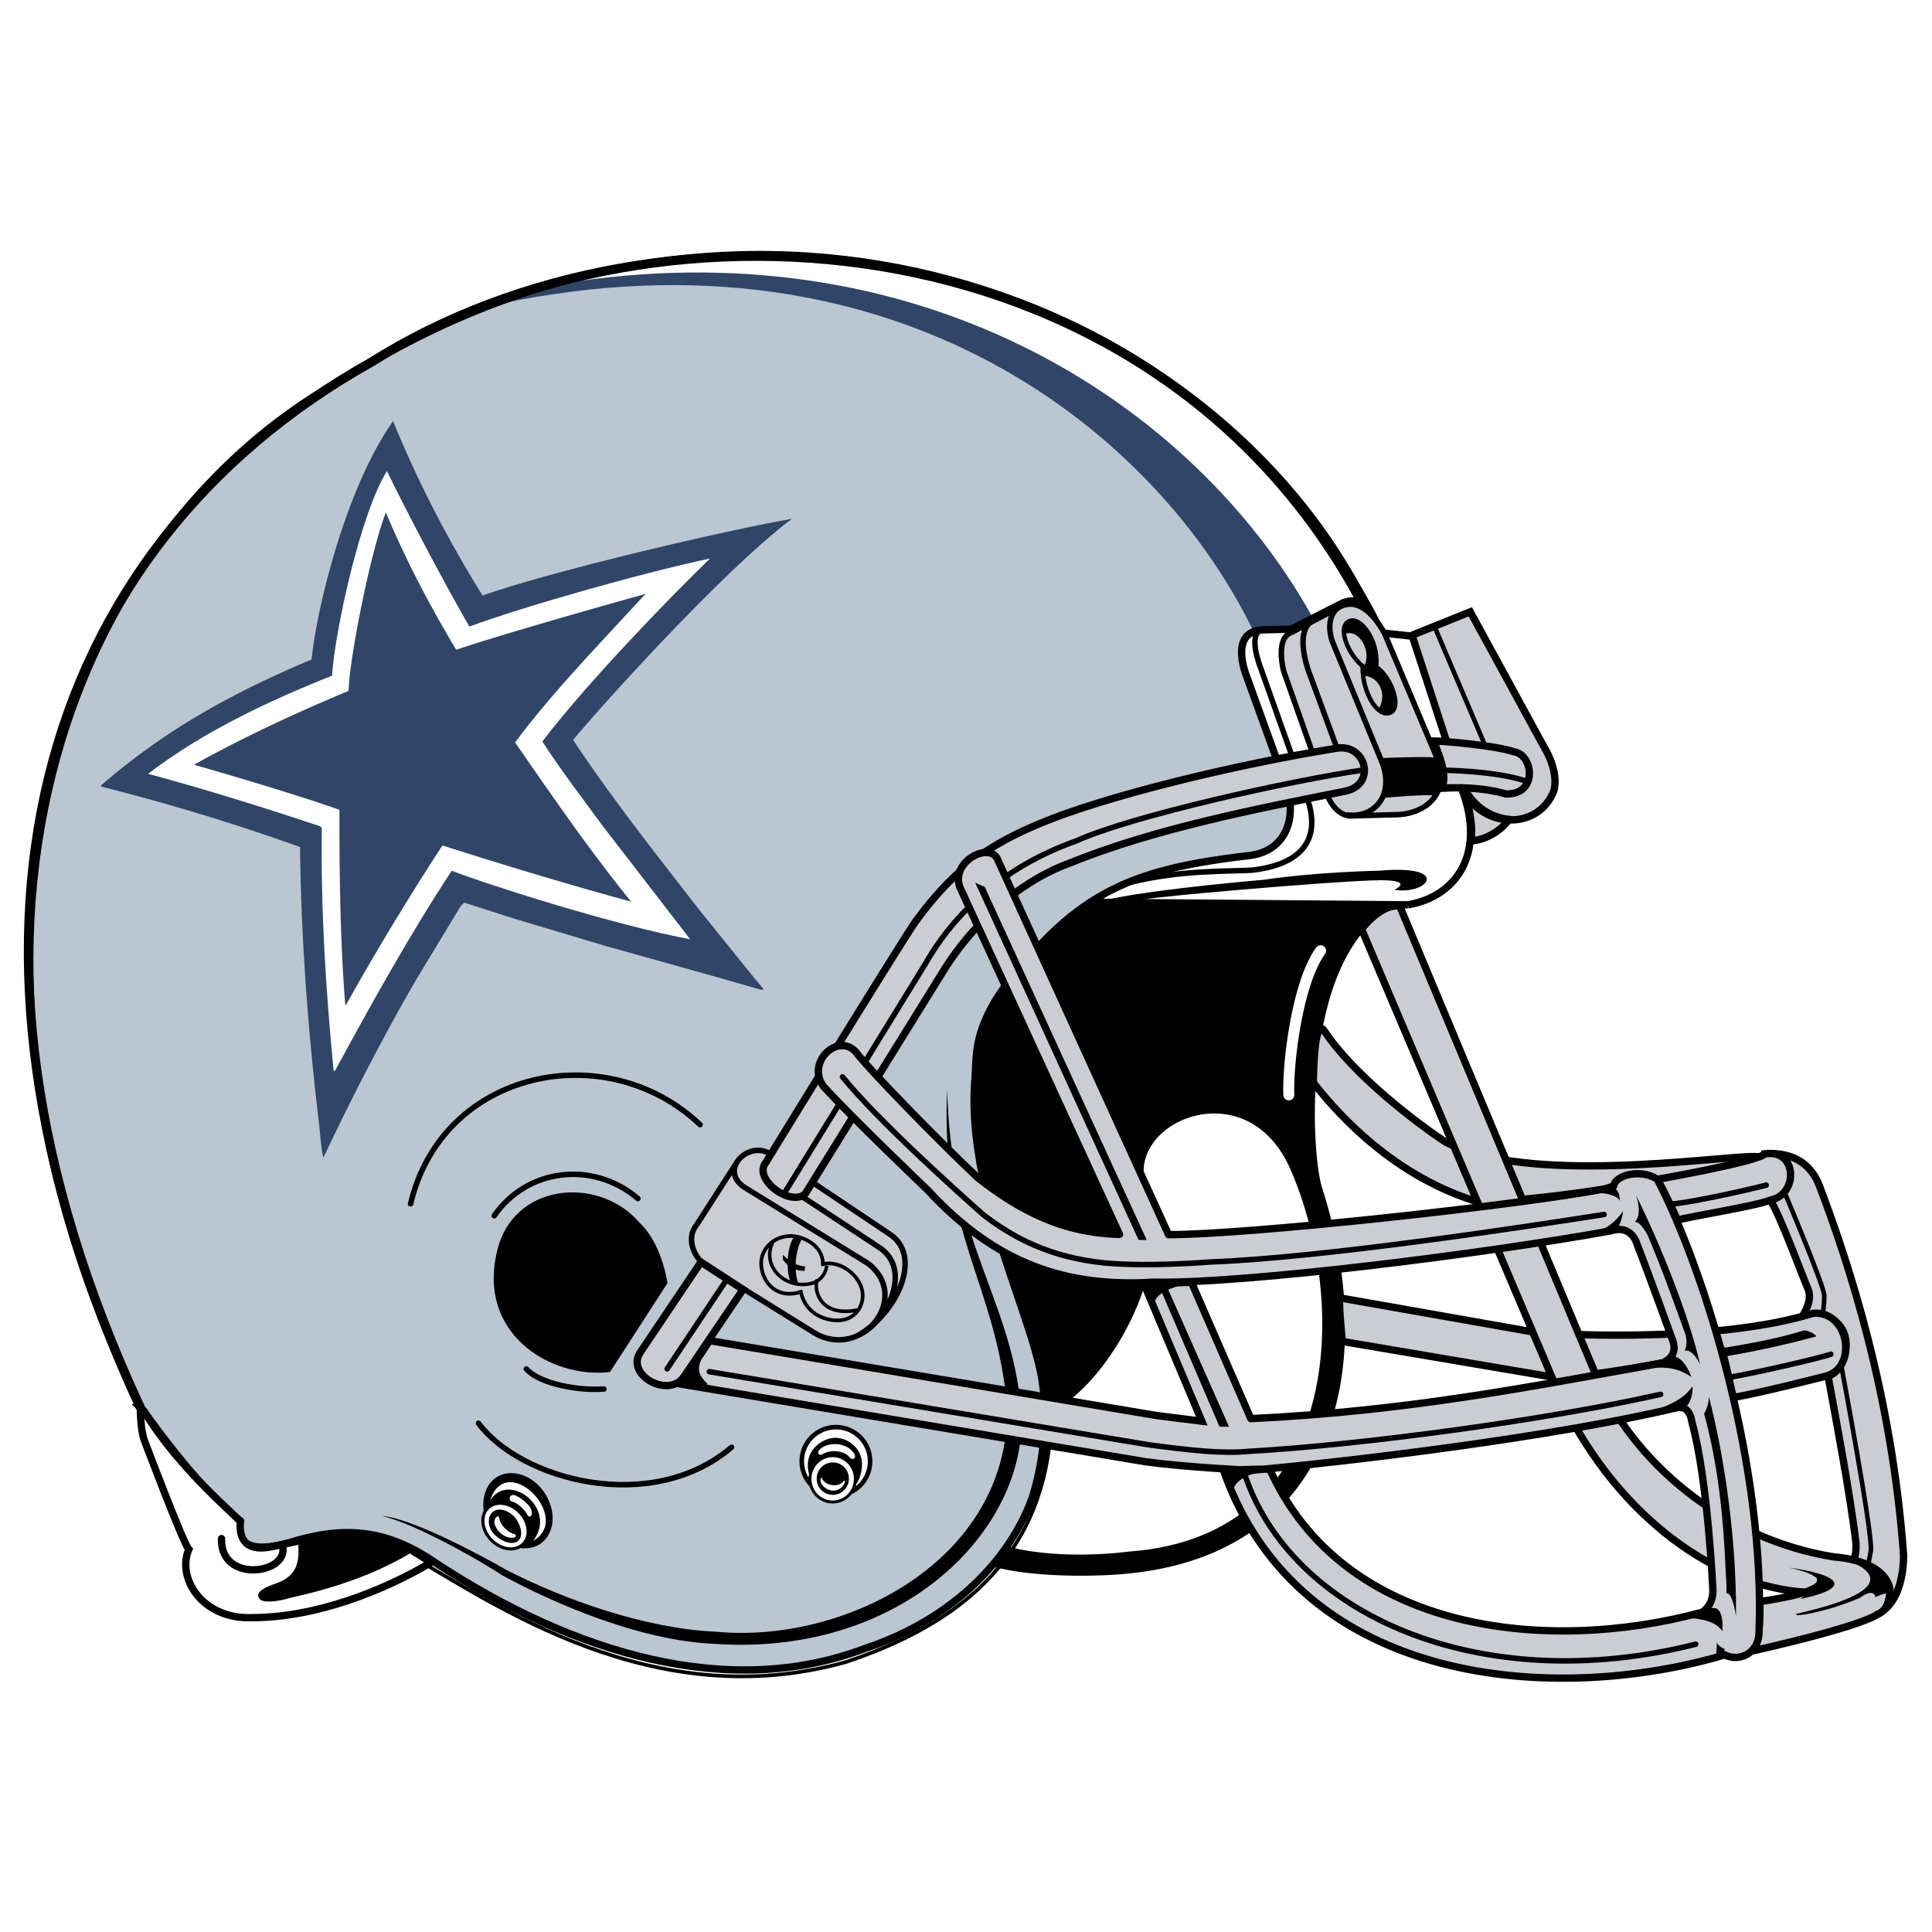 <svg xmlns="http://www.w3.org/2000/svg" width="2500" height="2500" viewBox="0 0 192.756 192.756"><path fill-rule="evenodd" clip-rule="evenodd" fill="#fff" d="M0 0h192.756v192.756H0V0z"/><path fill-rule="evenodd" clip-rule="evenodd" d="M36.116 155.523l.305.305-.648.625 1.784 1.785-.348.336-1.785-1.785-.649.627-.305-.305 1.646-1.588zM36.875 154.789l2.177 1.184-1.157-2.168.509-.491 2.089 2.092-.333.321L38.433 154l1.205 2.23-.343.332-2.241-1.23 1.726 1.727-.325.314-2.089-2.092.509-.492z"/><path d="M135.838 60.117C119.666 28.012 76.53 16.986 45.787 31.805-2.631 52.801-4.709 99.639 13.334 139.217c4.052 5.719 7.569 9.262 10.544 12.531-.415 1.9 1.345 3.266 3.249 2.594 2.719-.941 10.329-2.541 13.985.189 10.698 7.508 25.472 14.352 41.506 11.154 11.823-2.807 26.121-13.207 19.951-33.189-3.49-10.74-12.104-30.867 5.316-41.529 3.541-2.837 6.264-4.32 18.217-5.904 2.037-.264 3.822-5.009 1.797-8.004l-3.092-8.431s-2.559-5.576.973-5.834l3.123.012 5.441-2.695 1.494.006z" fill-rule="evenodd" clip-rule="evenodd" fill="#bac6d0"/><path fill-rule="evenodd" clip-rule="evenodd" fill="#bac6d0" d="M73.422 155.941l.017-4.343-6.518-.024-.016 4.344 6.517.023z"/><path d="M49.812 30.324c39.819-8.422 65.993 13.053 75.468 33.121 0 0 .305-.237.779-.236l1.631.001 6.314-3.221c.918-.508 1.699-.065 2.004.036-18.305-32.567-58.489-41.016-86.196-29.701z" fill-rule="evenodd" clip-rule="evenodd" fill="#2f4668"/><path d="M55.651 28.36c35.715-5.947 63.197 11.556 75.263 33.154l3.465-1.661c.441-.204 1.256-.1 1.596.171-20.307-36.098-61.582-37.896-80.324-31.664z" fill-rule="evenodd" clip-rule="evenodd" fill="#fff"/><path d="M48.141 59.414c-3.46-5.574-6.49-11.403-8.923-17.406-5.004 7.142-7.75 19.573-8.125 23.784-8.085 3.41-14.628 7.051-21.015 12.567v.116a211.286 211.286 0 0 1 19.856 6.033c.108 9.185.797 18.336 1.852 27.241.166 1.242.198 2.586.479 3.746 2.856-6.016 5.894-11.949 9.265-17.766l4.432-7.322.348-.349 5.105 1.629 8.834 2.643 10.989 3.075 4.642 1.33h.348l-1.243-1.492-5.366-6.653c-4.274-5.523-8.646-11.032-12.438-16.77 3.688-4.415 15.572-17.428 21.843-22.057-5.338.89-23.097 4.946-30.883 7.651z" fill-rule="evenodd" clip-rule="evenodd" fill="#2f4668"/><path d="M68.854 93.706c-7.319-1.348-19.915-5.338-23.786-6.832-4.298 6.545-7.984 13.24-11.687 20.017l-.1-.131c-.774-7.951-1.281-15.899-1.175-24.173l-.196-.167c-5.669-1.877-11.354-3.656-17.139-5.219 5.59-4.256 12.009-7.257 18.36-9.789.244-4.255 2.822-16.189 5.474-20.411 1.987 4.113 5.955 11.597 8.224 15.511 5.613-2.075 17.748-5.485 24.007-6.786-4.164 4.025-12.431 12.589-16.722 18.255 1.963 3.036 3.925 5.558 6.045 8.46l8.695 11.265z" fill-rule="evenodd" clip-rule="evenodd" fill="#fff"/><path d="M19.355 76.301c4.91-2.748 10.284-5.223 15.423-7.374.086-3.282 2.208-13.934 3.72-17.803 1.968 4.726 4.436 9.404 7.018 13.7 4.578-1.538 14.211-4.267 18.888-5.572-4.173 4.547-9.59 10.138-13.008 14.827 3.625 5.241 7.485 10.857 11.576 15.883-6.283-1.712-12.665-3.648-18.83-5.61a272.808 272.808 0 0 0-9.611 15.892h-.083c-.509-6.3-.587-12.783-.582-19.447-3.546-1.279-10.864-3.464-14.511-4.496z" fill-rule="evenodd" clip-rule="evenodd" fill="#2f4668"/><path d="M134.084 55.762s3.881 6.081 4.18 7.756l-4.725-7.351.545-.405z" fill-rule="evenodd" clip-rule="evenodd"/><path d="M145.422 77.887l-4.51-14.409c-3.801-.626-11.064-.671-15.002-.686-1.496.267-2.855 1.075-1.514 5.018l3.898 10.742c.941 2.312.107 7.333-5.865 7.174-2.039-.008-10.734 1.724-13.189 4.294l30.551.252c5.16-.388 8.996-4.77 5.631-12.385z" fill-rule="evenodd" clip-rule="evenodd" fill="#fff"/><path d="M128.965 63.007c-1.021.472-1.771 1.623-.428 5.226l2.418 6.866s1.359-.402 2.377-.399c1.971-.671 4.879 2.802.867 4.281 0 0-1.291.199-1.699.333.807 1.972 2.166 2.112 3.32 2.05 0 0 2.512-.127 3.732-.055 3.193-.599 4.693-2.358 4.025-5.211l-5.111-12.443c-1.348-2.993-3.516-4.086-4.674-3.141l-4.827 2.493zM146.691 61.039l-5.779 2.439 3.693 10.519c2.104.008 5.836.769 6.377.975 1.9.55 2.43 4.219-.762 4.274-.814-.343-2.781-.689-4.004-.559 1.279 2.72 4.668 4.159 7.596 2.066 1.703-1.352 1.781-4.136.43-5.838l-7.551-13.876zM76.898 115.117c-1.422-.887-2.816-.146-3.568 1.039l-4.097 6.4c-.717.947.192 2.92 1.039 3.568l11.073 6.898c3.015 1.539 5.024-.184 5.979-1.098 2.623-2.434 4.575-7.043 1.054-9.16l-7.281-4.848-.717 1.117c-.99 1.387-5.189-1.039-4.096-2.867l.614-1.049z" fill-rule="evenodd" clip-rule="evenodd" fill="#cbcdd3"/><path d="M14.003 140.439c-.016 4.344 2.682 8.971 4.835 14.139-.966 3.799 2.145 7.205 6.355 6.814 3.258.418 13.724-2.664 18.216-5.498-3.387-2.186-9.08-4.65-14.521-1.957-2.584 1.35-5.566-.156-5.016-2.191-2.708-1.775-10.274-11.715-9.869-11.307z" fill-rule="evenodd" clip-rule="evenodd" fill="#fff"/><path d="M150.549 81.758s-1.229 1.896-3.809 2.159c.346-1.526-.457-4.823-.896-5.401h.236c.539 1.428 2.197 2.996 4.469 3.242z" fill-rule="evenodd" clip-rule="evenodd" fill="#cbcdd3" stroke="#000" stroke-width=".731" stroke-miterlimit="2.613"/><path d="M140.064 90.001c-10.473 4.034-9.33 25.22-8.121 28.618 5.77 18.217 1.082 37.072-20.648 38.482 0 0-7.268.551-12.354-.826 5.729-6.904 5.465-17.219 4.154-21.199-1.209-3.672-7.115-21.346-5.996-30.303 1.035-8.271 12.006-14.753 12.006-14.753l30.959-.019z" fill-rule="evenodd" clip-rule="evenodd"/><path d="M104.43 141.189c5.986-2.963 10.639-12.314 10.385-16.932.143-1.766-.121-3.939-.521-6.113-1.877-6.252 10.229-11.502 14.533-1.303 5.797 13.527 5.023 36.408-16.166 37.957 0 0-6.52.926-11.945-.453 4.573-7.075 3.714-13.156 3.714-13.156z" fill-rule="evenodd" clip-rule="evenodd" fill="#fff"/><path d="M135.984 60.183l.322.17m.001.001c-15.34-30.702-61.053-48.036-101.409-22.891C8.534 51.448-9.828 91.097 14.003 140.303c0 0 5.808 8.373 10.005 11.443 0 0-1.304 3.865 4.744 2.191 5.166-1.609 9.511-1.594 14.657 1.957 13.97 9.199 29.392 13.686 42.873 8.58 11.42-3.758 19.739-13.639 17.752-26.273-.92-8.15-11.984-26.658-3.924-39.391 7.369-10.291 13.623-12.168 24.762-13.483 3.533-.53 4.904-4.055 3.02-8.135m.001 0l-3.596-9.926m0 0s-1.748-4.452 1.896-4.431m0 0l2.635-.066 5.17-2.629m0 .001c.852-.336 1.689-.158 1.986.042" fill="none" stroke="#000" stroke-width=".731" stroke-linecap="round" stroke-linejoin="round" stroke-miterlimit="2.613"/><path d="M40.29 154.797c9.146 5.33 24.921 16.387 44.087 11.029 10.06-3.355 18.773-9.23 20.312-21.512" fill="none" stroke="#000" stroke-width=".365" stroke-miterlimit="2.613"/><path d="M73.568 115.887l-4.097 6.365m0 0c-1.091 1.354-.148 3.395 1.07 4.078m.001 0l10.667 6.625m-.001 0c4.709 2.869 9.824-3.492 5.39-6.904m.001 0l-12.09-7.445m0-.001c-3.116-1.777.291-5.023 2.457-3.385m-.001.001l11.817 7.918m.001 0c3.25 2.152.853 7.711-3.128 10.07m0 0c2.822-1.277 5.389-6.428 2.172-8.682m0 0l-7.821-5.154" fill="none" stroke="#000" stroke-width=".548" stroke-miterlimit="2.613"/><path d="M94.505 108.701c.354 15.35 6.303 20.662 7.348 31.666 1.098 11.557-11.228 24.939-30.504 23.645-7.603-.301-16.278-4.137-21.292-6.871-2.302-1.547-8.806-5.193-11.926-5.883 2.714.145 9.49 3.701 12.335 5.342 5.827 3.01 13.963 5.891 20.887 6.189 12.894 1.271 29.355-7.084 29.142-22.428-1.175-12.496-6.723-17.134-5.99-31.66z" fill-rule="evenodd" clip-rule="evenodd"/><path d="M128.76 63.143l4.627-2.426m0-.001s2.252-2.003 4.742 2.461m0 .001l5.383 12.783m0 0c1.039 3.365-1.377 5.155-3.959 5.315m0 0l-4.48.119m-.001 0s-2.039.468-2.977-3.033m.001 0l-4.029-11.421m-.001 0s-.836-3.193.693-3.798" fill="none" stroke="#000" stroke-width=".548" stroke-miterlimit="2.613"/><path d="M176.086 115.121c3.123-.26 4.746 1.375 5.418 3.143 2.977 7.799 7.254 20.939 8.414 36.83 0 0 .188 4.615-2.602 5.963 0 0-6.516-.838-3.379-4.221 0 0 1.361-.539 1.232-2.848-.523-4.617-1.988-12.363-2.787-16.711 2.311-.535 3.285-6.912-2.557-5.984 0 0 1.092-1.488.553-2.713s-2.822-7.479-3.768-8.84c2.175-.4 2.328-4.607-.524-4.619z" fill-rule="evenodd" clip-rule="evenodd" fill="#cbcdd3" stroke="#000" stroke-width=".731" stroke-miterlimit="2.613"/><path d="M132.139 102.869c2.93 4.432 9.334 9.27 12.043 11.045 8.094 4.365 27.016 1.459 30.816 1.475 4.383.018-19.025 4.545-27.58 4.512-9.086-2.75-14.762-9.832-16.385-11.875 0-.001.026-6.79 1.106-5.157z" fill-rule="evenodd" clip-rule="evenodd" fill="#cbcdd3" stroke="#000" stroke-width=".731" stroke-miterlimit="2.613"/><path d="M172.871 139.346s-.67-3.475-1.068-4.553c0 0-11.008 2.402-16.576 2.652l-21.305-3.611s-.391-3.939-.254-4.346l19.674 3.469s17.104 1.287 27.572-1.932c3.531-.258 4.461 5.312 1.334 6.252 0 0-6.561 1.686-9.242 2.137l-.135-.068z" fill-rule="evenodd" clip-rule="evenodd" fill="#cbcdd3"/><path d="M172.871 139.346s-.67-3.475-1.068-4.553c0 0-11.008 2.402-16.576 2.652m0 0l-21.305-3.611m0 0s-.391-3.939-.254-4.346m0 0l19.674 3.469m0 0s17.104 1.287 27.572-1.932c3.531-.258 4.461 5.312 1.334 6.252 0 0-6.561 1.686-9.242 2.137" fill="none" stroke="#000" stroke-width=".731" stroke-linecap="round" stroke-miterlimit="2.613"/><path d="M109.105 90.02l31.363.254m.001 0c4.756-.796 7.895-5.061 5.34-11.657" fill="none" stroke="#000" stroke-width=".731" stroke-miterlimit="2.613"/><path d="M126.193 62.835c-1.947-.05-.434 3.758-.434 3.758m.001.001l4.836 13.596m0-.001c1.072 3.805-.973 6.106-5.729 6.631-2.172.127-7.061-.027-11.951 1.177" fill="none" stroke="#000" stroke-width=".548" stroke-miterlimit="2.613"/><path d="M138.129 63.178l2.783.3 3.287 10.11 1.609 5.03m.001 0c2.158 4.217 7.758 4.205 9.232.239 0 0 .584-1.696-1.002-4.349m0 0l-7.348-13.469-6.051 2.438" fill="none" stroke="#000" stroke-width=".731" stroke-miterlimit="2.613"/><path fill="none" stroke="#000" stroke-width=".457" stroke-miterlimit="2.613" d="M143.164 62.616l5.037 11.835"/><path d="M143.043 73.923c.756.003 6.074.43 8.008 1.082 1.934.279 2.428 4.32-.83 4.207 0 0-2.447-.824-6.381-.567.623-1.384-.32-3.402-.797-4.722z" fill-rule="evenodd" clip-rule="evenodd" fill="#cbcdd3" stroke="#000" stroke-width=".731" stroke-miterlimit="2.613"/><path d="M144.051 76.846s5.34.059 8.279 1.118" fill="none" stroke="#000" stroke-width=".548" stroke-miterlimit="2.613"/><path d="M131.762 94.858c-2.32 3.115-3.301 11.257-3.178 14.38" fill="none" stroke="#fff" stroke-width="1.096" stroke-linecap="round" stroke-miterlimit="2.613"/><path d="M82.111 126.125c-.013-2.002-2.189-2.883-3.377-2.807-1.825.117-2.925 1.537-2.78 2.998.166 1.689 1.568 3.332 3.949 2.576" fill="none" stroke="#000" stroke-width=".365" stroke-linecap="square" stroke-miterlimit="2.613"/><path d="M137.318 66.538v-.26m0 0c.139-2.477-1.477-4.45-2.395-4.376-1.566.125-.795 2.995 1.025 4.566-.072 2.15 1.154 4.763 2.459 4.702 1.596-.073.6-3.452-1.09-4.631" fill="none" stroke="#000" stroke-width=".439" stroke-linecap="square" stroke-miterlimit="2.613"/><path d="M137.547 70.743c.869-1.397.094-3.226-1.471-3.329-.193-.425-.129-.75-.129-.75 1.049-1.299-.18-3.846-1.615-3.461l-.195-.196c-.121-2.347 3.262-.64 3.018 3.433 3.154 1.999 2.224 6.363.392 4.303z" fill-rule="evenodd" clip-rule="evenodd"/><path d="M134.598 81.325c2.52.207 4.42-1.884 3.379-5.044m0-.001L133 64.177m0 0c-.572-1.36-.564-3.634 1.473-3.897m-1.139 14.217l-2.553-6.935m0 0s-1.953-4.623.326-5.734" fill="none" stroke="#000" stroke-width=".548" stroke-linecap="square" stroke-miterlimit="2.613"/><path d="M76.42 115.965s12.707-20.726 14.89-23.977c3.959-5.416 7.362-7.711 12.53-9.864 6.352-2.653 19.16-5.81 29.629-7.491 2.854-.397 3.957 3.817.527 4.347-8.596 1.712-18.818 3.702-27.184 7.093-4.195 1.508-8.98 4.991-12.533 10.544l-13.935 22.484c-1.497 1.354-5.288-1.511-3.924-3.136z" fill-rule="evenodd" clip-rule="evenodd" fill="#cbcdd3" stroke="#000" stroke-width=".731" stroke-miterlimit="2.613"/><path d="M136.041 76.816c-7.016 1.025-23.008 4.521-28.678 7.087-7.207 2.553-12.112 7.15-14.982 12.164m0-.001L78.31 118.959" fill="none" stroke="#000" stroke-width=".548" stroke-miterlimit="2.613"/><path d="M14.003 140.439s-.009 2.172.396 3.26c0 0 3.898 10.334 4.439 10.879-1.233 2.848 1.331 7.031 6.355 6.814 6.313-.012 13.045-2.668 17.809-5.5l-2.1-1.332c-4.661 2.834-9.927 4.035-12.17 4.537-2.175.67-4.109.256-.948-.818 2.414-.908 2.455-2.674 2.326-4.607 0 0-1.087.266-3.125.666-1.732.34-3.19-.113-3.012-2.49.022-.293-5.989-5.08-9.565-11l-.405-.409z" fill-rule="evenodd" clip-rule="evenodd" fill="#fff" stroke="#000" stroke-width=".731" stroke-miterlimit="2.613"/><path d="M28.208 154.342c.533 2.719-6.26 3.643-6.107-.836" fill="none" stroke="#000" stroke-width=".731" stroke-linecap="round" stroke-miterlimit="2.613"/><path d="M41.004 154.494c-3.928-2.393-9.295-1.463-10.757-.924.094 2.139.019 3.92-1.952 4.643-2.108.771-2.962 2.229.539.918 0 0 7.585-1.651 12.17-4.637zM66.598 128.012l-5.736 8.871c-5.841.725-13.699-3.854-11.086-12.736 1.993-6.238 10.209-6.75 14.128-2.051 0 0 1.964 1.636 2.694 5.916z" fill-rule="evenodd" clip-rule="evenodd"/><path d="M63.643 119.582c-4.466-3.818-11.055-3.029-14.331 1.711m10.932 17.285c-2.309.195-6.312-.432-7.731-1.998m17.336-24.375c-9.336-8.861-25.71-5.527-28.884 7.902" fill="none" stroke="#000" stroke-width=".548" stroke-linecap="round" stroke-miterlimit="2.613"/><path d="M83.388 149.203a3.408 3.408 0 1 0 .025-6.817 3.408 3.408 0 0 0-.025 6.817z" fill-rule="evenodd" clip-rule="evenodd" fill="#fff" stroke="#000" stroke-width=".457" stroke-miterlimit="2.613"/><path d="M83.35 148.996c1.249.004 2.417-.818 2.539-2.711.109-1.707-1.356-2.725-2.518-2.729-1.076-.004-2.636.893-2.67 2.6-.034 1.709 1.486 2.836 2.649 2.84z" fill-rule="evenodd" clip-rule="evenodd" stroke="#000" stroke-width=".216" stroke-miterlimit="2.613"/><path d="M83.086 145.234c1.25.006 2.261 1.043 2.256 2.32-.005 1.275-1.022 2.307-2.274 2.303s-2.262-1.043-2.257-2.32c.006-1.277 1.023-2.308 2.275-2.303z" fill-rule="evenodd" clip-rule="evenodd" fill="#fff" stroke="#000" stroke-width=".293" stroke-miterlimit="2.613"/><path d="M83.083 149.145a1.615 1.615 0 0 0 1.612-1.613 1.613 1.613 0 0 0-1.599-1.625 1.613 1.613 0 0 0-1.612 1.613 1.614 1.614 0 0 0 1.599 1.625z" fill-rule="evenodd" clip-rule="evenodd"/><path d="M81.868 147.547c-.121.938 1.655 1.904 2.433.375 0 0 .005-.383-.187-.105-.377.545-1.617.488-2.06-.217-.044-.155-.138-.26-.186-.053zM85.192 144.986c.368.547-.196.779-.479.348-.528-.588-1.851-.764-2.617-.252-.342.205-.696-.07-.259-.518.859-.74 2.622-.668 3.355.422z" fill-rule="evenodd" clip-rule="evenodd" fill="#fff"/><path d="M72.985 144.396c-8.037 6.828-21.058 3.248-25.245-2.402" fill="none" stroke="#000" stroke-width=".548" stroke-linecap="round" stroke-miterlimit="2.613"/><path d="M165.35 117.66s9.918-1.727 10.736-2.539c3.26-.529 3.379 4.086.525 4.619-1.518.625-8.441 1.686-9.24 2.002 0 0-1.078-2.449-2.021-4.082z" fill-rule="evenodd" clip-rule="evenodd" fill="#cbcdd3" stroke="#000" stroke-width=".731" stroke-miterlimit="2.613"/><path d="M180.129 158.857c-8.789-.541-18.574-7.402-24.232-18.965L135.844 92.7s1.912-2.573 3.811-2.294l19.512 46.646c3.553 8.621 12.689 16.525 23.828 18.285 0 0 4.922.223 5.555 3.145 0 0 .127 2.105-1.232 2.574 0 0-1.09 1.082-12.438 3.652 0 0 .816-.709.697-4.918 2.445-.365 6.215-1.029 6.051-2.082l-1.499 1.149z" fill-rule="evenodd" clip-rule="evenodd" fill="#cbcdd3"/><path d="M180.129 158.857c-8.789-.541-18.574-7.402-24.232-18.965m-.001.001l-20.053-47.192m.001 0s1.912-2.573 3.811-2.294m-.001 0l19.512 46.646m0 0c3.553 8.621 12.689 16.525 23.828 18.285 0 0 4.922.223 5.555 3.145 0 0 .127 2.105-1.232 2.574 0 0-1.09 1.082-12.438 3.652 0 0 .816-.709.697-4.918 2.445-.365 6.215-1.029 6.051-2.082" fill="none" stroke="#000" stroke-width=".731" stroke-linecap="round" stroke-miterlimit="2.613"/><path d="M177.973 118.795s4.037 9.51 4.033 10.469c-.004 1.086-.143 1.766-.143 1.766m1.881 5.437s3.061 16.307 2.918 18.207m0 0l-.277 1.492" fill="none" stroke="#000" stroke-width=".457" stroke-linecap="round" stroke-miterlimit="2.613"/><path d="M176.209 118.244c-3.125.803-8.426 1.869-9.375 1.867m5.908 17.266c1.766-.266 8.832-1.867 9.922-2.271" fill="none" stroke="#000" stroke-width=".548" stroke-linecap="round" stroke-miterlimit="2.613"/><path d="M179.615 159.537l.988-.711s3.061-1.279-2.094-2.42c4.614.629 6.782 1.93 1.106 3.131z" fill-rule="evenodd" clip-rule="evenodd"/><path d="M184.113 155.615s8.104 2.475-4.943 5.41l.135.137s2.377-.127 6.254-1.74c0 0 1.361-1.082 1.561-.062 0 0 2.652-1.484.809 1.361 0 0 1.465-1.184.453-3.02-.001 0-1.589-1.805-4.269-2.086z" fill-rule="evenodd" clip-rule="evenodd"/><path d="M172.094 165.105c-16.721 4.961-42.375 3.336-50.033-18.418 0 0 3.803-.121 4.617-.117 7.406 16.457 27.832 18.436 43.123 14.285 0 0 1.09-.539 1.096-2.168 0 0-.5-11.137-2.109-16.846 0 0-.129-1.766-1.623-1.363-12.08 2.867-32.334 5.332-42.387 6.221 0 0-6.381-.297-10.453-.855l-46.542-7.779c-2.172-.279-1.747-5.031 2.054-4.473l45.592 7.641 4.48.561-5.787-13.736 4.752-.117 5.924 13.6c15.889-.754 28.389-3.287 41.025-5.547 0 0 1.633-.537 1.096-2.168 0 0-2.555-7.07-3.629-9.791 0 0-.537-1.902-2.576-1.23-12.5 2.26-36.408 5.293-45.641 5.121-8.557.512-15.609-1.688-22.505-9.182 0 0-7.441-7.09-10.416-10.359-1.756-2.451 1.514-5.426 3.272-3.383 1.215 1.635 8.384 8.994 12.172 12.539 4.197 3.273 8.398 5.463 14.1 5.619L95.939 88.883c-1.483-2.653 2.598-4.946 3.543-3.245l17.102 37.54c7.875.029 35.449-2.988 43.602-4.586l.816-.27c.139-1.086 2.721-1.756 4.348-.662 4.92 9.455 10.818 29.029 10.146 45.252-.076 2.174-2.184 3.047-3.742 2.023l.34.17z" fill-rule="evenodd" clip-rule="evenodd" fill="#cbcdd3"/><path d="M172.094 165.105c-16.721 4.961-42.375 3.336-50.033-18.418 0 0 3.803-.121 4.617-.117 7.406 16.457 27.832 18.436 43.123 14.285 0 0 1.09-.539 1.096-2.168 0 0-.5-11.137-2.109-16.846 0 0-.129-1.766-1.623-1.363-12.08 2.867-32.334 5.332-42.387 6.221 0 0-6.381-.297-10.453-.855m-.001 0l-46.542-7.779m0-.001c-2.172-.279-1.747-5.031 2.054-4.473m-.001.001l45.592 7.641 4.48.561-5.787-13.736 4.752-.117 5.924 13.6m.001-.002c15.889-.754 28.389-3.287 41.025-5.547 0 0 1.633-.537 1.096-2.168 0 0-2.555-7.07-3.629-9.791 0 0-.537-1.902-2.576-1.23-12.5 2.26-36.408 5.293-45.641 5.121-8.557.512-15.609-1.688-22.505-9.182 0 0-7.441-7.09-10.416-10.359-1.756-2.451 1.514-5.426 3.272-3.383 1.215 1.635 8.384 8.994 12.172 12.539 4.197 3.273 8.398 5.463 14.1 5.619m0 0L95.939 88.883m0 0c-1.483-2.653 2.598-4.946 3.543-3.245m0 0l17.102 37.54m0 0c7.875.029 35.449-2.988 43.602-4.586m0 0l.816-.27m0 0c.139-1.086 2.721-1.756 4.348-.662 4.92 9.455 10.818 29.029 10.146 45.252-.076 2.174-2.184 3.047-3.742 2.023" fill="none" stroke="#000" stroke-width=".731" stroke-linecap="round" stroke-miterlimit="2.613"/><path d="M124.098 146.832c4.562 14.273 23.607 22.629 45.082 17.211m-98.406-27.189l43.828 7.295m0-.001c4.207.559 7.33.91 10.047.648 11.271-.635 29.748-3.145 41.027-5.682m-81.62-31.675c3.649 4.494 11.904 11.857 14.069 13.768 2.842 2.184 6.5 4.234 12.066 4.797 2.984.283 7.059.164 10.59-.096 11.34-.432 31.65-3.545 39.26-4.738" fill="none" stroke="#000" stroke-width=".548" stroke-linecap="round" stroke-miterlimit="2.613"/><path d="M167.49 161.49c-.779-.037 3.432-.428 4.34 1.273 0 0 .387-3.529-1.859-1.908l-2.481.635zM170.494 139.336c3.01 11.824 2.699 21.871 2.699 21.871-.396-2.514-.939-2.244-.939-2.244.004-1.357-.062-1.766-.062-1.766-.242-6.18-.84-11.271-2.178-16.166 0 0 .476-.676.48-1.695zM168.045 140.549s.887-.674.824-2.236c-.684.879-1.229 1.627-5.375 2.969 0-.001 3.535-.94 4.551-.733zM164.377 123.223s-.74-1.428-1.283-1.295c0 0 .816-.605.145-2.646 2.225 4.422 5.25 11.832 6.387 16.861 0 0-.74-1.633-1.557-1.363 0 0 .479-.812-.061-2.037 0-.001-2.149-6.12-3.631-9.52zM161.188 122.736s.545-.404.754-1.898c-1.773 2.438-3.266 2.023-5.645 2.693l4.891-.795zM160.254 118.592s1.361-.605 1.354 1.227c0 0-.402-1.359-5.293-.562l3.939-.665zM159.641 137.055c6.521-.926 7.268-.787 9.096.307-.537-1.564-1.621-2.381-2.098-1.91 0-.001-4.096 1.191-6.998 1.603z" fill-rule="evenodd" clip-rule="evenodd"/><path d="M69.933 125.92l-6.009 8.938c-1.638 2.303 2.834 4.764 4.335 2.461l5.872-8.666-4.198-2.733z" fill-rule="evenodd" clip-rule="evenodd" fill="#cbcdd3" stroke="#000" stroke-width=".731" stroke-miterlimit="2.613"/><path fill="none" stroke="#000" stroke-width=".548" stroke-linecap="round" stroke-miterlimit="2.613" d="M72.437 127.762l-5.872 8.804"/><path d="M143.41 75.622c.824 2.081-.082 3.53-.32 3.732-.711-.104-4.82.186-5.158.286.477-.846.451-2.848-.223-4.006 1.256-.063 5.635-.182 5.701-.012zM109.377 90.02c3.807-1.071 13.721-1.984 16.709-2.244 5.299-.794 11.545-.907 11.545-.907 7.199-.651 4.879 2.462 1.486 1.907 0 0 2.041-.943-1.354-.957-2.172-.007-10.322.641-11.816.771-1.248.108-9.779.777-13.957 1.406l-2.613.024zM97.299 88.074l.949.411 16.16 35.228-.814-.004-16.295-35.635zM115.479 127.926l.748.004 6.394 14.416-.951-.004-6.191-14.416z" fill-rule="evenodd" clip-rule="evenodd"/><path d="M113.918 127.988l4.889.018s-3.941.664-3.607 2.295l-1.282-2.313zM126.744 146.705s-3.801.258-3.742 2.363l-.939-2.516 4.681.153z" fill-rule="evenodd" clip-rule="evenodd"/><path d="M70.848 133.662s-2.664 4.199-3.139 4.197l2.646.486c-1.353-1.228-1.417-2.382.493-4.683z" fill-rule="evenodd" clip-rule="evenodd" stroke="#000" stroke-width=".731" stroke-miterlimit="2.613"/><path d="M172.096 164.529s-.779-.275-.811-.75c.031.441-.072 1.02-.041 1.324.047.424.852-.574.852-.574z" fill-rule="evenodd" clip-rule="evenodd"/><path d="M79.903 128.893c.255 1.299 1.21 2.434 2.873 2.766 2.436.488 3.535-1.365 3.255-2.859-.319-1.703-2.351-3.098-3.92-2.674l-2.208 2.767z" fill-rule="evenodd" clip-rule="evenodd" fill="#cbcdd3"/><path d="M79.903 128.893c.255 1.299 1.21 2.434 2.873 2.766 2.436.488 3.535-1.365 3.255-2.859-.319-1.703-2.351-3.098-3.92-2.674" fill="none" stroke="#000" stroke-width=".365" stroke-linecap="square" stroke-miterlimit="2.613"/><path d="M77.147 123.846c-1.172 2.166.727 4.512 3.279 4.289 1.42-.123 1.933-1.023 2.065-1.861" fill="none" stroke="#000" stroke-width=".347" stroke-miterlimit="2.613"/><path d="M79.277 123.342c-.886 1.049-.829 3.934-.357 4.582l.746.172c-.503-1.326-.326-3.328.357-4.514l-.746-.24z" fill-rule="evenodd" clip-rule="evenodd"/><path d="M81.472 127.789c-.264 1.611.898 3.541 3.986 2.924" fill="none" stroke="#000" stroke-width=".355" stroke-linecap="round" stroke-miterlimit="2.613"/><path d="M80.348 126.35s-.077.291-.066.441c-1.052.047-1.864-.602-2.169-1.137l.002-.469c.711.768 1.456 1.11 2.233 1.165zM171.701 134.385v.137c3.635-.598 5.943-1.064 8.324-1.801 0 0 .947.172 1.186.615a97.114 97.114 0 0 1-9.309 2.035l-.201-.986zM54.08 153.898c1.342-1.121 1.407-3.316.172-5.072-1.236-1.758-3.389-2.371-4.809-1.373-1.42 1-1.663 3.498-.427 5.256 1.234 1.754 3.729 2.299 5.064 1.189z" fill-rule="evenodd" clip-rule="evenodd"/><path d="M52.858 150.34c-.194-.318-.98-.984-1.485-1.158-.544-.189-.719.545-.265.635.449.088 1.253.77 1.5 1.303.215.46.752.044.25-.78z" fill-rule="evenodd" clip-rule="evenodd" fill="#fff"/><path d="M52.108 154.137c.836-.711.766-2.127-.159-3.166-.924-1.039-2.352-1.305-3.187-.596-.838.709-.768 2.125.157 3.164.924 1.039 2.352 1.307 3.189.598z" fill-rule="evenodd" clip-rule="evenodd" fill="#fff" stroke="#000" stroke-width=".312" stroke-miterlimit="2.613"/><path d="M51.661 153.754c.659-.49.226-1.773-.288-2.359-.627-.717-1.672-1.072-2.259-.506-.529.508-.467 1.588.298 2.291.711.652 1.674 1 2.249.574z" fill-rule="evenodd" clip-rule="evenodd"/><path d="M49.422 151.479c-.435.631.614 2.055 1.79 1.945.35-.059.297-.316.127-.359-.698-.184-1.438-.914-1.538-1.611-.059-.415-.379.025-.379.025zM48.9 149.701c1.609-5.051 8.318 1.76 4.288 4.033 2.51-3.25-2.452-7.004-4.288-4.033z" fill-rule="evenodd" clip-rule="evenodd" fill="#fff"/><path d="M14.003 140.439C-7.949 93.241 3.874 54.724 37.075 36.114c29.126-18.355 77.991-14.097 98.487 23.457" fill="none" stroke="#000" stroke-width=".914" stroke-miterlimit="2.613"/></svg>